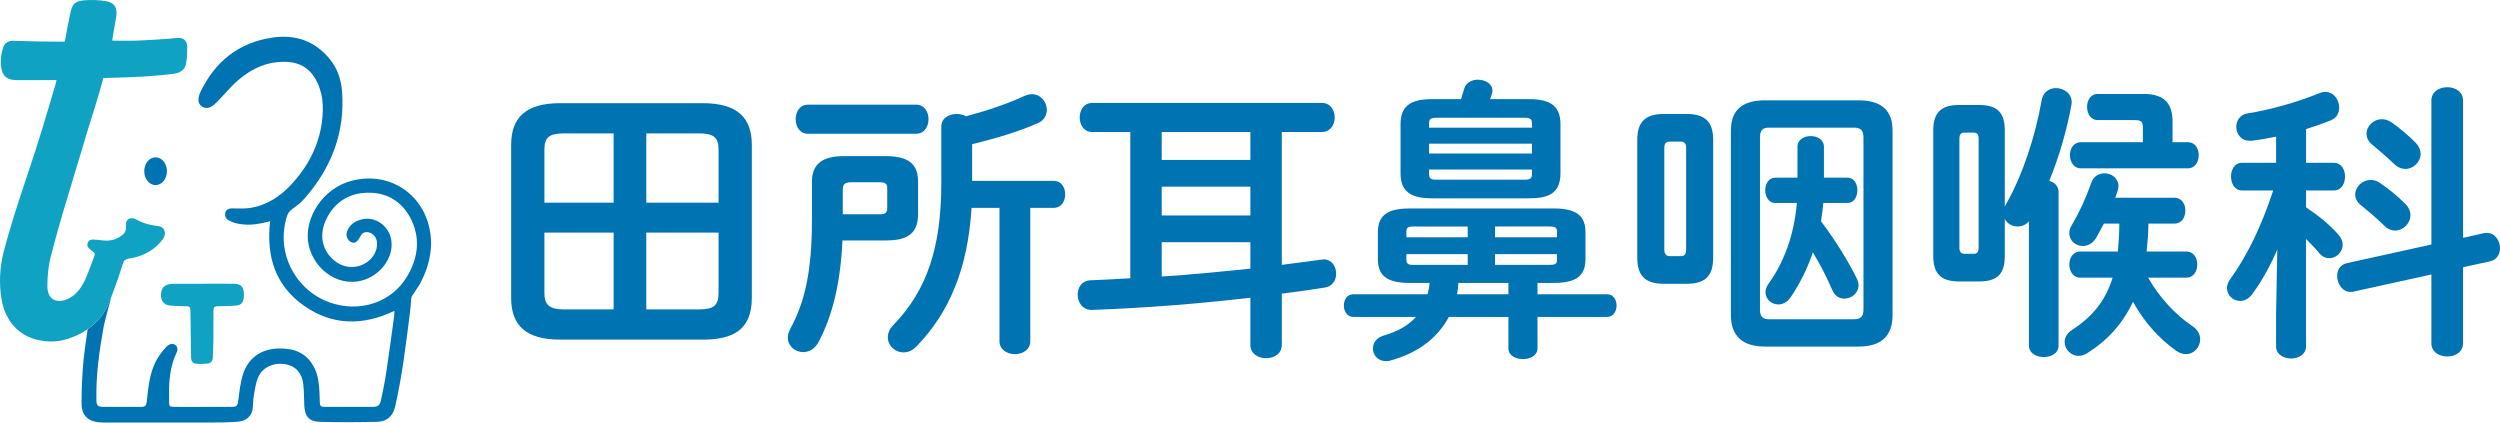 <?xml version="1.0" encoding="utf-8"?>
<!-- Generator: Adobe Illustrator 27.5.0, SVG Export Plug-In . SVG Version: 6.00 Build 0)  -->
<svg version="1.1" id="レイヤー_2_00000003079772837501202560000015937447158571678349_"
	 xmlns="http://www.w3.org/2000/svg" xmlns:xlink="http://www.w3.org/1999/xlink" x="0px" y="0px" viewBox="0 0 3714.18 627.82"
	 style="enable-background:new 0 0 3714.18 627.82;" xml:space="preserve">
<style type="text/css">
	.st0{fill:#0073B2;}
	.st1{fill:#10A2C3;}
</style>
<g>
	<ellipse class="st0" cx="231.16" cy="254.35" rx="16.85" ry="20.64"/>
	<path class="st0" d="M623.64,422.36c-0.46,0.89-9.12,13.97-9.74,14.74c-1.17,1.46-2.29,2.98-2.67,5.17
		c-0.86,4.91-0.88,12.05-2.17,22.19c-5.93,46.55-11.43,93.19-21.87,139.03c-3.34,14.65-12.05,22.87-27.21,23.21
		c-28.45,0.65-56.94,0.85-85.38-0.05c-15.77-0.5-21.86-8.35-22.53-24.28c-0.45-10.48-0.35-21.02-1.46-31.43
		c-1.77-16.66-11.67-27.39-26.35-29.8c-17.85-2.94-34.45,4.45-40.92,19.74c-3.36,7.96-4.5,16.93-6.02,25.56
		c-1.12,6.37-1.28,12.91-1.8,19.37c-1.07,13.36-10.91,19.92-22.41,20.75c-14.6,1.05-29.28,1.18-43.94,1.22
		c-50.66,0.1-101.32-0.01-151.98-0.04c-2.84-0.01-5.68,0.03-8.5-0.18c-18.09-1.33-27.43-10.17-27.53-28.24
		c-0.09-18.96,0.79-37.96,2.28-56.87c1.26-16.07,3.73-32.06,6.03-48.04c0.17-1.18,0.52-3.39,0.87-5.51
		c4.37-3.07,8.01-6.03,9.85-7.77c6.98-6.59,14.62-15.26,19.95-27.79c2.08-4.89,4.01-9.55,5.85-14.18
		c-2.65,9.56-9.25,33.59-11.26,42.68c-0.19,0.88-0.95,4.75-1.11,5.64c-6.38,35.32-11.1,70.71-10.43,106.68
		c0.16,8.26,2.13,10.32,10.41,10.34c18.5,0.05,37,0.03,55.5,0c6.67-0.02,8.2-1.46,8.94-7.96c2.3-20.02,3.85-40.34,12.97-58.69
		c4.07-8.18,10.54-16.45,15.09-21.47c2.32-2.55,4.65-4.04,6.76-4.9c5.61-2.29,11.41,2.33,10.66,8.36c-0.16,1.31-0.47,2.67-1.04,3.84
		c-10.38,21.16-11.67,43.85-11.31,66.82c0.23,14.55-1.93,14.07,14.05,14.03c26.17-0.07,52.33,0,78.5-0.02
		c8.3-0.01,9.24-1.65,10.32-9.85c1.68-12.82,2.98-25.93,6.83-38.17c7.89-25.01,27.15-38.16,53.45-38.76
		c21.62-0.5,39.75,5.89,51.08,25.72c5.74,10.05,8,21.13,8.81,32.52c0.54,7.47,0.75,14.97,0.91,22.46c0.09,4.18,1.99,6.09,6.12,6.08
		c24.5-0.03,49,0.04,73.5-0.07c6.44-0.03,9.69-2.63,11.26-9.88c2.91-13.5,5.69-27.04,7.75-40.69c4.17-27.63,7.86-55.34,11.68-83.02
		c0.38-2.73,0.34-5.51,0.53-9.05c-47.1,22.45-92.76,22.05-135.02-8.09c-42.55-30.35-55.66-73.99-49.57-125.07
		c-3.7,0.88-7.32,1.8-10.97,2.6c-13,2.85-26.08,3.63-39.12,0.56c-4.15-0.98-8.28-2.63-11.99-4.72c-4.29-2.41-5.84-7.39-4.4-11.7
		c1.52-4.54,5.16-5.7,9.47-5.77c9.31-0.15,18.8,0.77,27.88-0.76c25-4.2,45.08-17.75,61.83-36.16c23.77-26.14,39.58-56.48,44.2-91.75
		c2.95-22.57,1.81-44.97-10.6-65.28c-9.14-14.98-22.82-22.57-40.02-23.64c-28.79-1.81-53.24,9.17-74.41,27.55
		c-10.38,9.01-19.12,19.87-28.77,29.75c-3.22,3.3-6.6,6.69-10.52,9.01c-4.65,2.74-9.98,2.85-14.61-0.61
		c-4.59-3.43-5.02-8.47-4.09-13.59c0.5-2.74,1.56-5.46,2.79-7.99c21.6-44.65,56.22-72.49,105.67-80.16
		c34.92-5.42,64.67,4.67,87.04,32.87c10.63,13.41,15.97,29.26,17.34,46.16c4.9,60.66-15.13,112.93-54.41,158.45
		c-4.21,4.89-8.99,9.54-14.27,13.22c-4.14,2.88-8.44,6.09-10.32,8.81c-3.47,5.01-5.48,14.96-6.64,22.77
		c-7,47.04,21.07,94.01,65.76,110.48c45.71,16.85,94.52,0.93,117.77-39.91c15.49-27.22,18.82-56.42,3.71-85.03
		c-13.02-24.67-34.74-37.75-62.7-37.51c-27.48,0.24-48.87,13.05-61.46,37.71c-11.72,22.94-8.69,48.05,13.01,64.52
		c17.97,13.64,43.61,9.62,56.1-8.57c4.45-6.48,6.11-13.6,5.23-21.34c-0.69-6.2-6.31-12.29-12.42-13.54
		c-4.28-0.88-7.95,0.09-10.6,3.78c-0.97,1.35-1.9,2.74-2.7,4.19c-3.92,7.07-7.43,8.99-12.31,6.66c-5.84-2.79-8.64-9.75-6.17-16.14
		c3.92-10.09,12.11-15.35,22.07-17.73c20.18-4.81,40.31,10.02,43.56,30.9c4.04,26-16.39,53.19-44.55,60.22
		c-37.58,9.4-73.71-20.48-78.97-57.56c-5.03-35.37,20.92-79.27,64.39-90.74c56.49-14.91,108.78,19.89,117.16,77.75
		C643.27,373.61,636.24,398.57,623.64,422.36z"/>
	<path class="st1" d="M302.5,421.57c15.16,0,30.33-0.05,45.49,0.02c9.41,0.04,13.72,4.21,14.26,13.6c0.13,2.32,0.15,4.67-0.04,6.99
		c-0.53,6.76-4.05,11.13-10.72,11.74c-8.76,0.8-17.61,0.78-26.42,0.99c-7.03,0.17-7.91,0.81-7.95,7.67
		c-0.09,14.33,0.07,28.66-0.08,42.99c-0.09,8.49-0.54,16.98-0.87,25.46c-0.2,5.21-2.75,8.69-8.04,9.15
		c-5.28,0.47-10.65,0.74-15.91,0.26c-5.71-0.52-8.23-3.44-8.35-9.35c-0.45-22.31-0.68-44.63-0.94-66.95
		c-0.1-8.89-0.32-9.06-9.35-9.25c-7.15-0.15-14.33-0.21-21.42-1.02c-8.35-0.95-12.94-6.69-12.99-15.06
		c-0.05-9.55,3.96-15.06,12.38-16.58c2.92-0.53,5.96-0.58,8.95-0.59c14-0.06,27.99-0.03,41.99-0.03
		C302.5,421.6,302.5,421.59,302.5,421.57z"/>
	<path class="st1" d="M276.67,93.27c-1.48,9.64-7.87,15.11-18.8,16.4c-15.03,1.78-30.13,3.22-45.24,4.11
		c-18.44,1.09-36.93,1.56-55.41,2.04c-1.49,0.04-3.82,0.03-3.82,0.03s-0.73,3.32-1.16,4.92c-6.41,23.8-13.97,46.73-21.17,70.29
		c-9.48,31.06-18.79,62.7-28.27,93.76c-9.91,32.47-19.42,65.1-27.77,98c-3.44,13.55-4.59,27.99-4.64,42.02
		c-0.1,23.54,17.74,26.54,33.27,17.79c11.06-6.24,17.95-16.46,23.02-27.6c5.16-11.34,9.06-23.25,13.6-34.87
		c1.1-2.82,0.44-4.76-2.05-6.38c-1.67-1.08-3.17-2.43-4.74-3.66c-3.04-2.39-4.55-5.47-3.23-9.23c1.34-3.83,4.72-5.16,8.41-5.02
		c4.82,0.19,9.62,0.82,14.41,1.37c9.48,1.06,18.23-0.9,26.19-6.16c5.21-3.45,8.84-8.18,7.92-14.63
		c-1.43-9.99,5.68-15.49,15.54-10.22c11.86,6.35,20.64,8.26,32.74,9.74c9.46,1.15,12.34,11,6.58,19.07
		c-10.55,14.76-25.34,23.28-42.68,27.68c-3.54,0.9-7.3,1.04-10.74,2.21c-2.01,0.68-4.62,2.37-5.19,4.17
		c-6.47,20.51-11.51,35.1-17.45,50.06c-1.84,4.63-3.77,9.29-5.85,14.18c-5.33,12.53-12.97,21.2-19.95,27.79
		c-1.84,1.74-5.48,4.7-9.85,7.77c-4.29,3-9.28,6.12-13.97,8.28c-18.83,8.67-35.35,12.98-58.55,8.23
		c-30.46-6.23-50.71-29.4-55.81-62.37c-3.57-23.08-2.33-46.12,3.36-68.49c8.48-33.38,21.83-74.57,33.75-109.88
		c20.05-59.36,29.46-92.52,43.53-140.08c0.49-1.53,0.72-3.13,1.28-5.61h-5.87c-16,0.02-32,0.04-48,0.04c-3,0-6.01,0.05-9-0.18
		c-10.86-0.82-16.77-6.05-18.84-16.62C0.19,91.85,1.3,81.64,4.32,71.64c2.22-7.36,7.32-11.07,15.43-11.02
		c11.65,0.09,23.3,0.76,34.95,0.97c12.17,0.23,24.33,0.11,36.5,0.35c1.77,0.04,5.08-0.12,5.08-0.12s0.58-2.77,0.93-4.72
		c2.19-12.46,4.61-24.88,7.2-37.26c2.88-13.72,6.91-18.26,20.8-19.39c10.83-0.88,22.03-0.49,32.71,1.35
		c12.25,2.11,16.79,10.21,14.82,22.43c-1.64,10.18-3.5,20.33-5.23,30.5c-0.3,1.75-0.42,3.54-0.67,5.69
		c12.86,0,25.16,0.35,37.43-0.09c15.46-0.56,30.91-1.74,46.35-2.74c4.49-0.28,8.94-1,13.43-1.23c8.26-0.44,13.76,3.87,14.02,12.13
		C278.33,76.74,277.93,85.12,276.67,93.27z"/>
</g>
<g>
	<path class="st0" d="M832.16,504.57c-51.21,0-72.77-21.56-72.77-61.99v-227.3c0-40.43,21.56-61.99,72.77-61.99h212.03
		c51.21,0,72.77,21.56,72.77,61.99v227.3c0,48.07-28.75,61.99-72.77,61.99H832.16z M837.55,198.2c-22.01,0-28.75,6.29-28.75,24.26
		v78.61h102.87V198.2H837.55z M808.8,345.55v89.85c0,17.52,7.64,24.26,28.75,24.26h74.12v-114.1H808.8V345.55z M960.19,301.07
		h107.36v-78.61c0-17.97-6.74-24.26-28.75-24.26h-78.61L960.19,301.07L960.19,301.07z M960.19,459.65h78.61
		c22.01,0,28.75-6.29,28.75-24.26v-89.85H960.19V459.65z"/>
	<path class="st0" d="M1251.63,357.24c-3.02,63.5-14.69,111.44-35.42,150.75c-5.61,10.37-14.25,15.12-22.89,15.12
		c-11.66,0-22.89-8.64-22.89-21.6c0-3.89,1.3-8.64,3.89-13.39c22.03-40.6,31.96-86.83,31.96-162.42v-55.72
		c0-26.35,15.55-38.01,47.08-38.01h62.63c33.69,0,47.95,11.66,47.95,38.01v48.38c0,31.53-19.87,38.88-47.95,38.88L1251.63,357.24
		L1251.63,357.24z M1200.23,198.71c-12.09,0-18.14-10.8-18.14-21.6s6.05-21.6,18.14-21.6h160.69c12.53,0,18.57,10.8,18.57,21.6
		s-6.05,21.6-18.57,21.6H1200.23z M1307.78,318.36c7.78,0,10.37-3.02,10.37-8.64v-30.67c0-5.62-2.59-8.21-10.37-8.21h-44.49
		c-7.78,0-11.23,3.02-11.23,10.8v36.72L1307.78,318.36L1307.78,318.36z M1443.42,308.86c-5.62,90.28-32.83,155.07-81.64,205.61
		c-6.05,6.48-12.96,9.07-19.44,9.07c-12.53,0-23.33-9.93-23.33-22.46c0-5.62,2.16-12.1,8.21-18.14
		c49.68-51.4,71.27-114.47,71.27-211.66v-83.37c0-12.53,11.66-18.57,22.89-18.57c5.18,0,9.94,1.29,13.82,3.45
		c32.4-8.64,61.34-18.57,86.82-30.24c3.89-1.73,7.78-2.59,11.23-2.59c12.96,0,22.03,11.67,22.03,23.33
		c0,7.34-3.89,15.55-12.96,19.44c-28.08,12.53-61.34,22.46-98.05,31.53v54.43h120.95c11.66,0,17.28,9.93,17.28,19.87
		c0,10.37-5.62,20.3-17.28,20.3h-34.56V506.7c0,12.96-11.23,19.44-22.89,19.44c-11.23,0-22.89-6.48-22.89-19.44V308.86H1443.42z"/>
	<path class="st0" d="M1904.32,393.52l58.75-7.78c1.3,0,2.16-0.43,3.46-0.43c12.09,0,18.57,10.8,18.57,21.16
		c0,9.5-5.18,19.01-16.85,20.73c-21.17,3.46-42.76,6.48-63.93,9.07v76.03c0,13.39-11.66,19.87-23.33,19.87
		c-11.66,0-23.33-6.48-23.33-19.87v-69.98c-77.32,9.07-155.07,15.12-234.99,18.14c-14.25,0.43-21.6-11.23-21.6-22.89
		c0-10.37,6.05-20.74,19.44-21.17c19.87-0.86,39.31-1.73,58.75-3.02V196.12h-56.59c-12.53,0-18.57-10.8-18.57-21.6
		s6.05-21.6,18.57-21.6h341.25c12.53,0,19.01,10.8,19.01,21.6s-6.48,21.6-19.01,21.6h-59.61v197.4H1904.32z M1725.92,196.12v41.47
		h131.75v-41.47H1725.92z M1725.92,277.33v42.76h131.75v-42.76H1725.92z M1725.92,359.83v50.97c44.06-2.59,87.69-7.34,131.75-11.66
		v-39.31H1725.92z"/>
	<path class="st0" d="M2093.72,420.31c-34.12,0-46.65-11.67-46.65-35.42v-39.74c0-23.76,12.53-35.42,46.65-35.42h215.12
		c34.12,0,46.65,11.66,46.65,35.42v39.74c0,23.76-12.53,35.42-46.65,35.42h-24.62v16.85h103.23c9.51,0,14.26,8.21,14.26,16.85
		c0,8.21-4.75,16.85-14.26,16.85h-103.23v46.65c0,10.8-10.8,15.98-21.6,15.98s-21.6-5.18-21.6-15.98v-46.65h-88.55
		c-16.41,31.1-45.79,53.56-86.82,64.79c-2.59,0.86-4.75,0.86-6.91,0.86c-11.66,0-19-9.07-19-18.57c0-8.21,4.75-15.98,15.98-19.44
		c21.17-6.05,36.72-15.12,47.95-27.65h-92.87c-9.5,0-14.26-8.64-14.26-16.85c0-8.64,4.75-16.85,14.26-16.85h110.15
		c1.3-5.62,2.59-11.23,3.02-16.85h-30.25V420.31z M2126.98,294.61c-32.4,0-46.22-11.23-46.22-37.15v-73
		c0-25.92,13.82-37.15,46.22-37.15h43.63c1.73-5.18,3.02-9.94,4.75-15.55c2.59-9.07,11.66-13.39,20.3-13.39
		c10.8,0,21.6,6.05,21.6,15.98c0,1.3,0,2.59-0.43,3.89c-0.86,3.46-2.16,6.05-3.02,9.07h58.31c32.4,0,46.22,11.23,46.22,37.15v73
		c0,30.67-19,37.15-46.22,37.15H2126.98z M2180.55,352.49v-15.98h-79.48c-9.94,0-11.66,1.73-11.66,7.78v8.21L2180.55,352.49
		L2180.55,352.49z M2180.55,393.52v-15.98h-91.14v8.2c0,7.78,4.75,7.78,11.66,7.78H2180.55z M2276.01,183.59
		c0-6.91-2.16-8.64-12.09-8.64H2135.2c-9.93,0-12.1,1.73-12.1,8.64v6.05h152.91L2276.01,183.59L2276.01,183.59z M2123.09,228.08
		H2276V213.4h-152.91V228.08z M2263.91,266.96c9.94,0,12.09-1.73,12.09-8.64v-6.48h-152.91v6.48c0,8.64,4.75,8.64,12.1,8.64H2263.91
		z M2166.72,420.31c-0.43,5.61-0.86,11.23-2.16,16.85h76.46v-16.85H2166.72z M2221.15,352.49h92.01v-7.78
		c0-6.48-1.73-8.21-11.66-8.21h-80.34v15.99H2221.15z M2221.15,377.54v15.98h80.34c9.94,0,11.66-1.73,11.66-7.78v-8.2H2221.15z"/>
	<path class="st0" d="M2471.76,421.6c-28.08,0-39.31-12.53-39.31-38.87V207.78c0-25.92,11.23-38.44,39.31-38.44h34.12
		c28.08,0,39.31,12.53,39.31,38.44v174.95c0,27.65-12.1,38.87-39.31,38.87L2471.76,421.6L2471.76,421.6z M2496.81,380.57
		c6.05,0,8.21-3.02,8.21-9.94V219.87c0-6.48-2.16-9.5-8.21-9.5h-15.98c-6.04,0-8.21,3.02-8.21,9.5v150.75
		c0,6.05,2.16,9.94,8.21,9.94h15.98V380.57z M2622.52,514.9c-35.42,0-50.97-17.28-50.97-47.08V194.39
		c0-29.81,15.55-45.36,50.97-45.36h138.23c35.42,0,50.97,15.55,50.97,45.36v273.43c0,33.69-19,47.08-50.97,47.08H2622.52z
		 M2754.69,474.3c9.93,0,13.82-4.32,13.82-14.69V204.33c0-10.37-3.89-14.69-13.82-14.69h-126.56c-9.94,0-13.39,4.32-13.39,14.69
		v255.29c0,9.5,3.02,14.69,13.39,14.69h126.56V474.3z M2744.76,263.94c9.94,0,14.69,9.5,14.69,18.58c0,9.5-4.75,19-14.69,19h-35.85
		c-0.86,9.07-2.16,18.14-3.45,27.21c22.03,29.37,40.6,59.61,53.13,85.1c1.73,3.46,2.59,6.91,2.59,9.94
		c0,11.67-10.37,19.87-21.17,19.87c-6.91,0-13.82-3.45-17.71-12.53c-7.78-17.71-16.85-36.28-28.94-56.15
		c-8.64,25.49-20.3,47.95-33.26,66.95c-5.18,7.34-11.67,10.37-18.14,10.37c-9.93,0-19-7.78-19-18.14c0-3.89,1.29-8.21,4.75-12.96
		c22.03-30.67,37.58-70.41,41.9-119.65h-32.4c-9.5,0-14.69-9.5-14.69-19c0-9.07,5.18-18.58,14.69-18.58h33.26v-45.79
		c0-10.8,9.94-15.98,19.87-15.98c9.5,0,19.44,5.18,19.44,15.98v45.79L2744.76,263.94L2744.76,263.94z"/>
	<path class="st0" d="M2910.63,418.15c-27.65,0-38.45-12.1-38.45-38.01V193.96c0-25.92,10.8-38.01,38.45-38.01H2940
		c28.08,0,38.45,12.09,38.45,38.01v113.17c0.43-1.3,0.86-2.16,1.73-3.46c25.05-44.49,43.2-99.35,53.13-155.07
		c2.16-12.09,11.66-17.71,21.16-17.71c11.67,0,23.33,7.78,23.33,20.74c0,1.73,0,3.02-0.43,4.75
		c-6.91,37.58-18.14,76.45-32.83,112.31c7.78,2.16,13.82,7.78,13.82,16.42v228.07c0,11.66-10.8,17.28-22.03,17.28
		c-10.8,0-22.03-5.62-22.03-17.28V328.73c-4.75,5.62-10.8,7.78-16.85,7.78c-7.78,0-15.55-4.32-19-11.23v54.86
		c0,27.21-11.23,38.01-38.45,38.01L2910.63,418.15L2910.63,418.15z M2931.79,377.11c5.62,0,7.78-2.59,7.78-9.07V206.05
		c0-6.48-2.16-9.07-7.78-9.07h-12.96c-5.61,0-7.78,2.59-7.78,9.07v161.98c0,5.62,2.16,9.07,7.78,9.07L2931.79,377.11L2931.79,377.11
		z M3191.4,412.53c16.41,28.94,40.6,55.29,66.09,72.14c7.77,5.18,11.23,12.53,11.23,19.44c0,11.67-9.07,22.03-21.16,22.03
		c-4.75,0-9.51-1.73-14.69-5.18c-26.35-19.01-47.08-42.34-63.93-72.57c-15.55,32.83-38.01,57.45-68.25,76.45
		c-4.32,2.59-8.64,3.89-12.53,3.89c-11.66,0-20.74-9.94-20.74-20.73c0-6.48,3.46-12.96,10.8-17.71
		c30.67-19.87,49.67-43.2,60.47-77.75h-47.95c-10.8,0-16.42-9.93-16.42-19.44c0-9.94,5.62-19.44,16.42-19.44h55.72
		c1.29-13.82,2.16-27.65,2.16-41.47h-22.89c-3.89,7.34-7.78,14.25-11.23,20.74c-5.18,8.64-12.53,12.53-19.87,12.53
		c-10.8,0-20.3-7.78-20.3-19.01c0-3.46,0.86-7.34,3.46-11.66c11.23-19.01,20.74-39.31,28.94-62.63
		c3.45-10.37,11.66-14.69,19.87-14.69c10.37,0,20.73,7.35,20.73,19.01c0,2.16-0.43,4.75-1.29,7.34c-1.3,3.46-2.16,6.48-3.46,9.94
		h87.69c11.23,0,16.42,9.5,16.42,19c0,9.94-5.18,19.44-16.42,19.44h-38.44c0,13.82-1.3,27.65-2.59,41.47h58.74
		c11.23,0,16.42,9.5,16.42,19.44c0,9.5-5.18,19.44-16.42,19.44h-56.58V412.53z M3183.63,189.21c0-7.78-2.16-10.8-12.09-10.8h-54.86
		c-10.8,0-15.98-9.94-15.98-19.44c0-9.93,5.18-19.44,15.98-19.44h67.82c33.26,0,43.19,16.42,43.19,41.47v30.24h22.47
		c11.23,0,16.41,9.5,16.41,19.44c0,9.5-5.18,19.44-16.41,19.44h-158.53c-10.8,0-16.42-9.94-16.42-19.44
		c0-9.93,5.62-19.44,16.42-19.44h92.01L3183.63,189.21L3183.63,189.21z"/>
	<path class="st0" d="M3383.3,370.63c-9.93,23.33-22.46,46.22-36.72,65.66c-5.62,7.78-12.09,10.8-18.58,10.8
		c-10.37,0-19.44-8.64-19.44-19.01c0-3.89,1.29-8.21,4.32-12.53c25.92-35.85,47.08-79.92,64.36-132.61h-46.22
		c-11.23,0-16.42-10.37-16.42-20.73c0-9.94,5.18-20.3,15.98-20.3h50.97v-38.88c-12.53,2.59-24.62,4.75-36.29,6.05h-3.02
		c-12.96,0-19.87-10.37-19.87-20.73c0-9.07,5.62-18.14,16.85-19.87c32.83-5.18,73.43-16.42,105.83-29.8c3.45-1.3,6.48-2.16,9.5-2.16
		c12.53,0,20.73,11.66,20.73,23.32c0,7.78-3.45,15.12-12.53,19.01c-12.09,4.75-24.19,9.07-36.72,12.96v50.11h41.47
		c11.23,0,16.41,10.37,16.41,20.3c0,10.36-5.18,20.73-16.41,20.73h-41.47V308c18.14,12.1,35.42,25.92,48.38,41.04
		c4.32,4.75,6.04,9.94,6.04,14.69c0,10.8-9.5,19.87-19.87,19.87c-5.18,0-10.37-2.16-15.12-7.78c-5.61-6.91-12.53-13.82-19.44-20.73
		v159.39c0,12.09-11.23,18.14-22.03,18.14c-11.23,0-22.46-6.05-22.46-18.14V466.1L3383.3,370.63z M3689.99,346.44
		c1.73-0.43,3.02-0.43,4.75-0.43c12.09,0,19.44,11.67,19.44,22.89c0,8.64-4.75,17.28-15.12,19.44l-39.74,8.64v112.74
		c0,13.39-11.66,19.87-23.32,19.87c-12.1,0-23.76-6.48-23.76-19.87V407.78l-115.77,25.49c-1.29,0.43-2.59,0.43-4.32,0.43
		c-12.09,0-19.87-12.09-19.87-23.76c0-8.64,4.32-16.85,14.69-19.01l125.27-27.65V149.47c0-13.39,11.66-19.87,23.76-19.87
		c11.66,0,23.32,6.48,23.32,19.87v203.89L3689.99,346.44z M3573.79,303.24c5.18,5.18,7.34,10.8,7.34,16.42
		c0,12.09-10.8,22.89-22.89,22.89c-5.18,0-10.8-2.16-15.98-7.34c-10.37-9.93-24.19-22.03-34.56-30.24
		c-6.05-4.75-8.64-10.37-8.64-15.98c0-11.23,10.37-21.6,22.89-21.6c4.75,0,9.5,1.29,13.82,4.32
		C3548.74,280.78,3562.13,291.15,3573.79,303.24z M3589.34,212.53c4.75,5.18,6.91,10.8,6.91,15.98c0,12.09-10.8,22.46-22.46,22.46
		c-5.61,0-11.66-2.16-16.85-7.34c-10.37-9.93-22.89-20.74-32.83-28.94c-6.05-4.75-8.21-10.8-8.21-15.98
		c0-11.66,10.37-21.6,22.89-21.6c4.32,0,9.07,1.3,13.82,4.32C3564.72,190.07,3578.54,201.3,3589.34,212.53z"/>
</g>
</svg>
